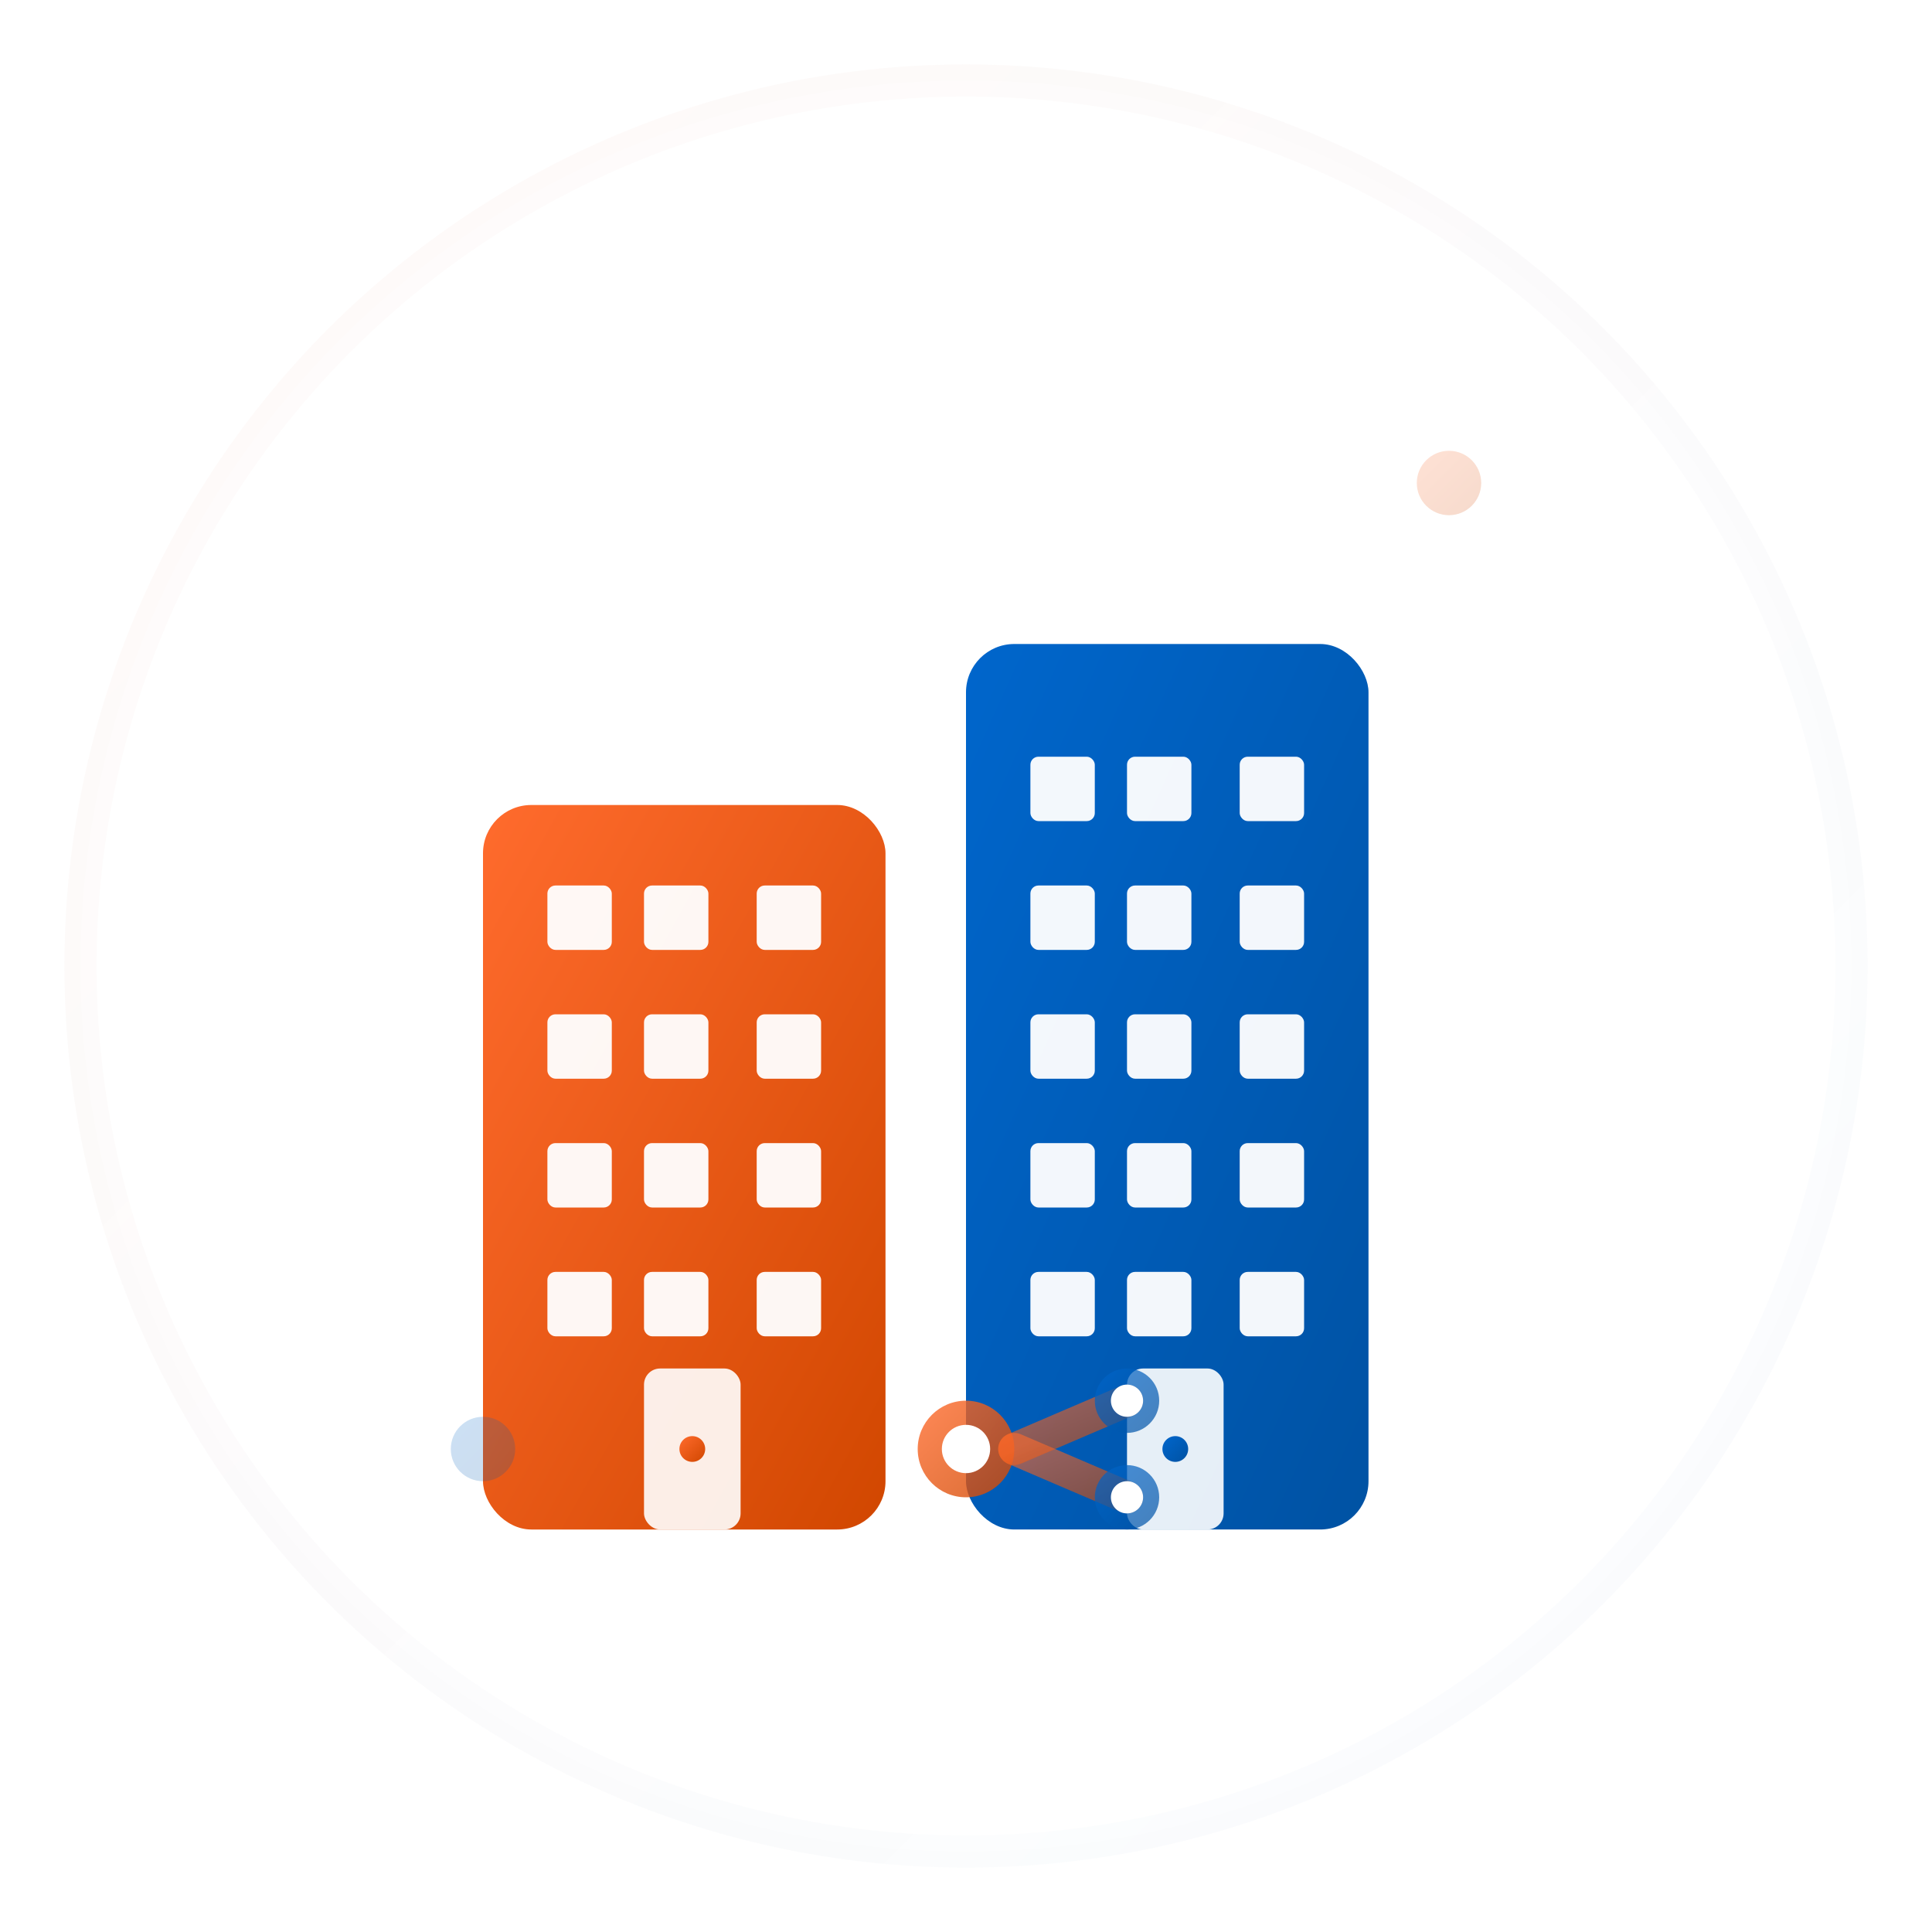 <svg width="120" height="120" viewBox="0 0 120 120" fill="none" xmlns="http://www.w3.org/2000/svg">
  <defs>
    <!-- Professional gradient definitions -->
    <linearGradient id="primaryBrandGradient" x1="0%" y1="0%" x2="100%" y2="100%">
      <stop offset="0%" style="stop-color:#ff6b2d;stop-opacity:1" />
      <stop offset="100%" style="stop-color:#d14700;stop-opacity:1" />
    </linearGradient>
    <linearGradient id="secondaryBlueGradient" x1="0%" y1="0%" x2="100%" y2="100%">
      <stop offset="0%" style="stop-color:#0066cc;stop-opacity:1" />
      <stop offset="100%" style="stop-color:#0052a3;stop-opacity:1" />
    </linearGradient>
    <linearGradient id="accentGradient" x1="0%" y1="0%" x2="100%" y2="100%">
      <stop offset="0%" style="stop-color:#ff6b2d;stop-opacity:0.1" />
      <stop offset="100%" style="stop-color:#0066cc;stop-opacity:0.05" />
    </linearGradient>
    
    <!-- Professional shadow filters -->
    <filter id="logoShadow" x="-30%" y="-30%" width="160%" height="160%">
      <feDropShadow dx="0" dy="3" stdDeviation="4" flood-opacity="0.12" flood-color="#000"/>
    </filter>
    <filter id="subtleShadow" x="-20%" y="-20%" width="140%" height="140%">
      <feDropShadow dx="0" dy="1" stdDeviation="1.5" flood-opacity="0.08" flood-color="#000"/>
    </filter>
  </defs>
  
  <!-- Background circle with professional gradient -->
  <circle cx="60" cy="60" r="56" fill="url(#accentGradient)" opacity="0.4"/>
  <circle cx="60" cy="60" r="54" stroke="rgba(255, 255, 255, 0.3)" stroke-width="2" fill="white"/>
  
  <!-- Modern building/property icon with sophisticated design -->
  <g filter="url(#logoShadow)" transform="translate(30, 25)">
    <!-- Main building structure -->
    <rect x="0" y="25" width="25" height="45" fill="url(#primaryBrandGradient)" rx="3"/>
    
    <!-- Secondary building -->
    <rect x="30" y="15" width="25" height="55" fill="url(#secondaryBlueGradient)" rx="3"/>
    
    <!-- Modern windows with professional spacing -->
    <rect x="4" y="30" width="4" height="4" fill="white" rx="0.5" opacity="0.95"/>
    <rect x="10" y="30" width="4" height="4" fill="white" rx="0.5" opacity="0.95"/>
    <rect x="17" y="30" width="4" height="4" fill="white" rx="0.5" opacity="0.95"/>
    
    <rect x="4" y="38" width="4" height="4" fill="white" rx="0.5" opacity="0.95"/>
    <rect x="10" y="38" width="4" height="4" fill="white" rx="0.5" opacity="0.95"/>
    <rect x="17" y="38" width="4" height="4" fill="white" rx="0.5" opacity="0.95"/>
    
    <rect x="4" y="46" width="4" height="4" fill="white" rx="0.5" opacity="0.95"/>
    <rect x="10" y="46" width="4" height="4" fill="white" rx="0.5" opacity="0.95"/>
    <rect x="17" y="46" width="4" height="4" fill="white" rx="0.5" opacity="0.95"/>
    
    <rect x="4" y="54" width="4" height="4" fill="white" rx="0.5" opacity="0.95"/>
    <rect x="10" y="54" width="4" height="4" fill="white" rx="0.5" opacity="0.95"/>
    <rect x="17" y="54" width="4" height="4" fill="white" rx="0.5" opacity="0.95"/>
    
    <!-- Secondary building windows -->
    <rect x="34" y="22" width="4" height="4" fill="white" rx="0.5" opacity="0.95"/>
    <rect x="40" y="22" width="4" height="4" fill="white" rx="0.5" opacity="0.95"/>
    <rect x="47" y="22" width="4" height="4" fill="white" rx="0.5" opacity="0.95"/>
    
    <rect x="34" y="30" width="4" height="4" fill="white" rx="0.5" opacity="0.95"/>
    <rect x="40" y="30" width="4" height="4" fill="white" rx="0.5" opacity="0.95"/>
    <rect x="47" y="30" width="4" height="4" fill="white" rx="0.5" opacity="0.95"/>
    
    <rect x="34" y="38" width="4" height="4" fill="white" rx="0.5" opacity="0.95"/>
    <rect x="40" y="38" width="4" height="4" fill="white" rx="0.5" opacity="0.95"/>
    <rect x="47" y="38" width="4" height="4" fill="white" rx="0.5" opacity="0.95"/>
    
    <rect x="34" y="46" width="4" height="4" fill="white" rx="0.5" opacity="0.95"/>
    <rect x="40" y="46" width="4" height="4" fill="white" rx="0.5" opacity="0.95"/>
    <rect x="47" y="46" width="4" height="4" fill="white" rx="0.5" opacity="0.95"/>
    
    <rect x="34" y="54" width="4" height="4" fill="white" rx="0.5" opacity="0.95"/>
    <rect x="40" y="54" width="4" height="4" fill="white" rx="0.5" opacity="0.95"/>
    <rect x="47" y="54" width="4" height="4" fill="white" rx="0.5" opacity="0.95"/>
    
    <!-- Professional entrance -->
    <rect x="10" y="60" width="6" height="10" fill="white" rx="1" opacity="0.9"/>
    <circle cx="13" cy="65" r="0.8" fill="url(#primaryBrandGradient)"/>
    
    <rect x="40" y="60" width="6" height="10" fill="white" rx="1" opacity="0.9"/>
    <circle cx="43" cy="65" r="0.8" fill="url(#secondaryBlueGradient)"/>
  </g>
  
  <!-- Tracking/connectivity element -->
  <g filter="url(#subtleShadow)" transform="translate(50, 80)">
    <circle cx="10" cy="10" r="3" fill="url(#primaryBrandGradient)" opacity="0.8"/>
    <circle cx="10" cy="10" r="1.5" fill="white"/>
    
    <!-- Connection lines suggesting tracking/management -->
    <path d="M13 10 L20 7" stroke="url(#primaryBrandGradient)" stroke-width="2" opacity="0.6" stroke-linecap="round"/>
    <path d="M13 10 L20 13" stroke="url(#primaryBrandGradient)" stroke-width="2" opacity="0.6" stroke-linecap="round"/>
    
    <circle cx="20" cy="7" r="2" fill="url(#secondaryBlueGradient)" opacity="0.7"/>
    <circle cx="20" cy="7" r="1" fill="white"/>
    
    <circle cx="20" cy="13" r="2" fill="url(#secondaryBlueGradient)" opacity="0.7"/>
    <circle cx="20" cy="13" r="1" fill="white"/>
  </g>
  
  <!-- Subtle accent dots -->
  <circle cx="90" cy="30" r="2" fill="url(#primaryBrandGradient)" opacity="0.2"/>
  <circle cx="30" cy="90" r="2" fill="url(#secondaryBlueGradient)" opacity="0.2"/>
</svg>